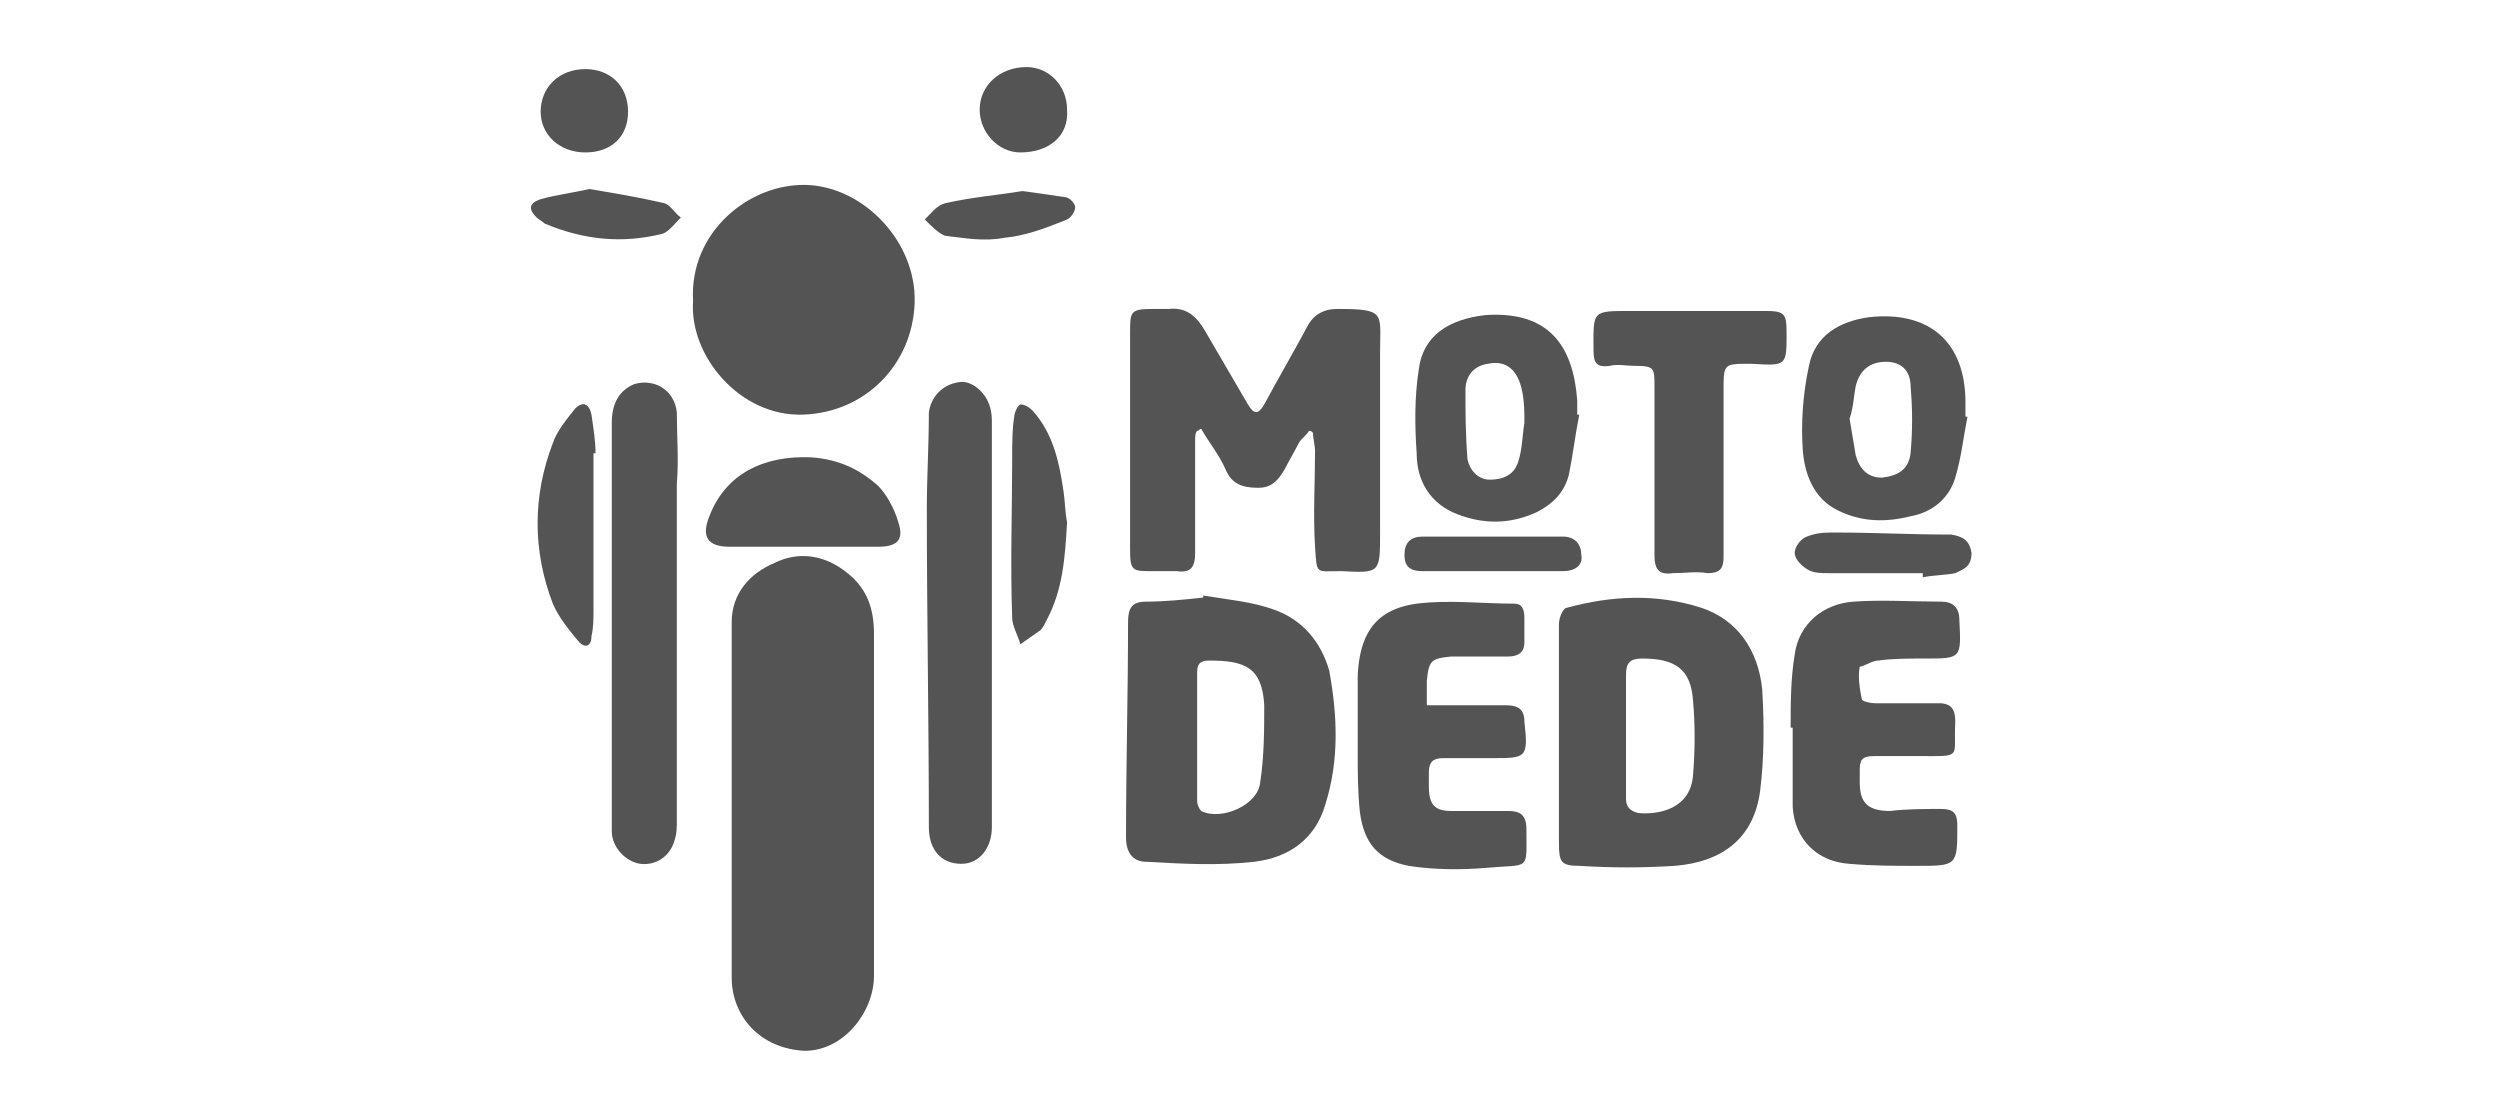 <?xml version="1.0" encoding="utf-8"?>
<!-- Generator: Adobe Illustrator 25.3.1, SVG Export Plug-In . SVG Version: 6.00 Build 0)  -->
<svg version="1.1" id="Layer_1" xmlns="http://www.w3.org/2000/svg" xmlns:xlink="http://www.w3.org/1999/xlink" x="0px" y="0px"
	 viewBox="0 0 123 55" style="enable-background:new 0 0 123 55;" xml:space="preserve">
<style type="text/css">
	.st0{fill:#545454;}
</style>
<g>
	<g>
		<path class="st0" d="M32.7,10c-1.3-0.3-2.5-0.5-3.7-0.7c-0.9,0.2-1.7,0.3-2.4,0.5C26,10,26,10.3,26.4,10.7
			c0.1,0.1,0.3,0.2,0.4,0.3c1.9,0.8,3.8,1,5.8,0.5c0.3-0.1,0.6-0.5,0.9-0.8C33.2,10.5,33,10.1,32.7,10z"/>
		<path class="st0" d="M43,31.2c0-1.2-0.3-2.2-1.3-3c-1.1-0.9-2.4-1.1-3.6-0.5c-1.2,0.5-2.1,1.5-2.1,2.9c0,2.9,0,5.8,0,8.7l0,0
			c0,2.9,0,5.9,0,8.8c0,1.9,1.4,3.5,3.6,3.6c1.9,0,3.4-1.9,3.4-3.7C43,42.5,43,36.9,43,31.2z"/>
		<path class="st0" d="M33.3,20.3c-0.1-1.1-1.1-1.7-2.1-1.4c-0.7,0.3-1.1,0.9-1.1,1.9c0,3.3,0,6.6,0,9.9l0,0c0,3.4,0,6.8,0,10.2
			c0,0.8,0.7,1.5,1.4,1.6c0.8,0.1,1.5-0.4,1.7-1.2c0.1-0.3,0.1-0.6,0.1-0.9c0-5.5,0-11.1,0-16.6C33.4,22.6,33.3,21.5,33.3,20.3z"/>
		<path class="st0" d="M43.2,23.9c-0.9-0.8-1.9-1.3-3.3-1.4c-2.3-0.1-4.2,0.8-5,2.9c-0.4,1-0.1,1.5,1,1.5c2.3,0,4.6,0,7,0
			c0.1,0,0.2,0,0.3,0c0.9,0,1.3-0.3,1-1.2C44,25,43.6,24.3,43.2,23.9z"/>
		<path class="st0" d="M39.7,9.1c-2.8-0.1-5.8,2.3-5.6,5.7c-0.2,2.7,2.3,5.7,5.4,5.6c3.1-0.1,5.4-2.5,5.5-5.5
			C45.1,11.9,42.5,9.2,39.7,9.1z"/>
		<path class="st0" d="M48.7,20c-0.2-0.7-0.9-1.3-1.5-1.2c-0.8,0.1-1.4,0.7-1.5,1.5c0,1.6-0.1,3.2-0.1,4.7c0,5.2,0.1,10.5,0.1,15.7
			c0,1.1,0.6,1.8,1.6,1.8c0.9,0,1.5-0.8,1.5-1.8c0-3.3,0-6.6,0-9.9l0,0c0-3.3,0-6.7,0-10C48.8,20.6,48.8,20.3,48.7,20z"/>
		<path class="st0" d="M29.1,20.4c-0.1-0.5-0.4-0.7-0.8-0.3c-0.4,0.5-0.9,1.1-1.1,1.7c-1,2.6-1,5.3,0,7.9c0.3,0.7,0.8,1.3,1.3,1.9
			c0.3,0.3,0.6,0.2,0.6-0.3c0.1-0.4,0.1-0.9,0.1-1.3c0-2.6,0-5.1,0-7.7c0,0,0,0,0.1,0C29.3,21.7,29.2,21.1,29.1,20.4z"/>
		<path class="st0" d="M71.7,25.3c1.3,0.5,2.6,0.5,3.9-0.1c0.8-0.4,1.4-1,1.6-1.9c0.2-1,0.3-1.9,0.5-2.9h-0.1c0-0.2,0-0.4,0-0.7
			c-0.2-2.7-1.4-4.4-4.5-4.2c-1.8,0.2-3.1,1-3.3,2.7c-0.2,1.3-0.2,2.7-0.1,4.1C69.7,23.7,70.4,24.8,71.7,25.3z M72.1,19.2
			c0-0.7,0.4-1.2,1.1-1.3c0.9-0.2,1.5,0.3,1.7,1.4c0.1,0.5,0.1,1,0.1,1.5l0,0c-0.1,0.6-0.1,1.3-0.3,1.9c-0.2,0.7-0.8,0.9-1.4,0.9
			s-1-0.5-1.1-1C72.1,21.3,72.1,20.2,72.1,19.2z"/>
		<path class="st0" d="M90.4,25.1c1.2,0.6,2.4,0.6,3.6,0.3c1.1-0.2,1.9-0.9,2.2-1.9c0.3-1,0.4-2,0.6-3h-0.1c0-0.2,0-0.5,0-0.7
			c0-3-1.8-4.5-4.7-4.2c-1.5,0.2-2.7,0.9-3,2.4c-0.3,1.4-0.4,2.8-0.3,4.2C88.8,23.3,89.2,24.5,90.4,25.1z M91.3,19
			c0.2-0.8,0.7-1.2,1.5-1.2S94,18.3,94,19c0.1,1.1,0.1,2.2,0,3.3c-0.1,0.8-0.6,1.1-1.4,1.2c-0.7,0-1.1-0.4-1.3-1.1
			c-0.1-0.6-0.2-1.2-0.3-1.8C91.2,20,91.2,19.5,91.3,19z"/>
		<path class="st0" d="M50.2,7.5c1.4,0,2.4-0.8,2.3-2.1c0-1.2-0.9-2.1-2-2.1c-1.3,0-2.3,0.9-2.3,2.1C48.2,6.5,49.1,7.5,50.2,7.5z"/>
		<path class="st0" d="M28.8,7.5c1.3,0,2.1-0.8,2.1-2c0-1.3-0.9-2.1-2.1-2.1c-1.3,0-2.2,0.9-2.2,2.1C26.6,6.6,27.5,7.5,28.8,7.5z"/>
		<path class="st0" d="M67.9,26.2c0-3,0-5.9,0-8.9c0-1.9,0.3-2.1-2.1-2.1c-0.7,0-1.2,0.3-1.5,0.9c-0.7,1.3-1.4,2.5-2.1,3.8
			c-0.3,0.5-0.5,0.5-0.8,0c-0.7-1.2-1.4-2.4-2.1-3.6c-0.4-0.7-0.9-1.2-1.8-1.1c-0.2,0-0.5,0-0.7,0c-1.2,0-1.2,0.1-1.2,1.2
			c0,2.5,0,5,0,7.5c0,1,0,2,0,3.1s0.1,1.1,1.1,1.1c0.4,0,0.8,0,1.2,0c0.7,0.1,0.9-0.2,0.9-0.9c0-1.8,0-3.6,0-5.5
			c0-0.2,0-0.4,0.1-0.5c0.1,0,0.1-0.1,0.2-0.1c0.4,0.7,0.9,1.3,1.2,2s0.8,0.9,1.6,0.9c0.7,0,1-0.4,1.3-0.9c0.2-0.4,0.5-0.9,0.7-1.3
			c0.1-0.2,0.4-0.4,0.5-0.6c0.1,0,0.1,0,0.2,0.1c0,0.3,0.1,0.6,0.1,0.9c0,1.6-0.1,3.1,0,4.7c0.1,1.4,0,1.2,1.3,1.2
			C67.9,28.2,67.9,28.2,67.9,26.2z"/>
		<path class="st0" d="M83.7,29.9c-2.2-0.7-4.4-0.6-6.6,0c-0.2,0-0.4,0.5-0.4,0.8c0,1.8,0,3.6,0,5.5l0,0c0,0.9,0,1.7,0,2.6
			c0,0.9,0,1.8,0,2.7s0.1,1.1,1,1.1c1.6,0.1,3.1,0.1,4.7,0c2.4-0.2,3.9-1.4,4.2-3.7c0.2-1.6,0.2-3.3,0.1-5
			C86.5,32,85.5,30.5,83.7,29.9z M83.3,38.1c-0.1,1.7-1.7,2-2.7,1.9c-0.4-0.1-0.6-0.3-0.6-0.7c0-1,0-2.1,0-3.1s0-2,0-3
			c0-0.6,0.2-0.8,0.8-0.8c1.6,0,2.4,0.5,2.5,2.1C83.4,35.6,83.4,36.9,83.3,38.1z"/>
		<path class="st0" d="M87.9,16.4c0-1-0.1-1.1-1.1-1.1c-2.2,0-4.4,0-6.6,0c-1.9,0-1.8,0-1.8,1.9c0,0.6,0.1,0.9,0.8,0.8
			c0.4-0.1,0.8,0,1.2,0c1,0,1,0.1,1,1c0,2.8,0,5.5,0,8.3c0,0.7,0.2,1,0.9,0.9c0.6,0,1.2-0.1,1.7,0c0.6,0,0.8-0.2,0.8-0.8
			c0-1.4,0-2.9,0-4.3c0-1.4,0-2.8,0-4.2c0-0.9,0.1-1,1-1c0.1,0,0.3,0,0.4,0C87.9,18,87.9,18,87.9,16.4L87.9,16.4z"/>
		<path class="st0" d="M92.4,32.5c0.7-0.1,1.5-0.1,2.3-0.1c1.8,0,1.8,0,1.7-1.9c0-0.6-0.3-0.9-0.9-0.9c-1.4,0-2.9-0.1-4.3,0
			c-1.5,0.1-2.7,1.1-2.9,2.6c-0.2,1.2-0.2,2.4-0.2,3.6h0.1c0,1.3,0,2.6,0,3.9c0.1,1.6,1.2,2.7,2.8,2.8c1.1,0.1,2.2,0.1,3.3,0.1
			c2,0,2,0,2-2c0-0.6-0.2-0.8-0.8-0.8c-0.8,0-1.7,0-2.5,0.1c-1.1,0-1.5-0.4-1.5-1.4c0-0.2,0-0.4,0-0.6c0-0.5,0.1-0.7,0.7-0.7
			c0.8,0,1.6,0,2.3,0c2.1,0,1.6,0.1,1.7-1.7c0-0.6-0.2-0.9-0.8-0.9c-1,0-2,0-3.1,0c-0.3,0-0.7-0.1-0.7-0.2c-0.1-0.5-0.2-1.1-0.1-1.6
			C91.7,32.8,92.1,32.5,92.4,32.5z"/>
		<path class="st0" d="M97,27.2c-0.1-0.6-0.4-0.8-1-0.9h-0.1c-1.9,0-3.7-0.1-5.6-0.1c-0.5,0-0.9,0-1.4,0.2c-0.3,0.1-0.6,0.5-0.6,0.8
			s0.3,0.6,0.6,0.8c0.3,0.2,0.7,0.2,1.1,0.2c1.5,0,3.1,0,4.6,0c0,0.1,0,0.1,0,0.2c0.5-0.1,1.1-0.1,1.6-0.2C96.6,28,97,27.9,97,27.2z
			"/>
		<path class="st0" d="M77.8,27.3c0-0.5-0.3-0.9-0.9-0.9c-2.3,0-4.6,0-6.9,0c-0.6,0-0.9,0.3-0.9,0.9s0.3,0.8,0.9,0.8
			c1.1,0,2.3,0,3.4,0c1.2,0,2.3,0,3.5,0C77.5,28.1,77.9,27.8,77.8,27.3z"/>
		<path class="st0" d="M75.1,40.8c0-0.7-0.3-0.9-0.9-0.9c-0.9,0-1.8,0-2.8,0c-0.8,0-1.1-0.3-1.1-1.2c0-0.2,0-0.5,0-0.7
			c0-0.5,0.2-0.7,0.7-0.7c0.8,0,1.6,0,2.4,0c1.7,0,1.8,0,1.6-1.8c0-0.6-0.3-0.8-0.9-0.8c-1.3,0-2.6,0-3.9,0c0-0.4,0-0.8,0-1.2
			c0.1-1,0.2-1.1,1.2-1.2c0.9,0,1.9,0,2.8,0c0.5,0,0.8-0.2,0.8-0.7c0-0.4,0-0.8,0-1.2c0-0.4-0.1-0.7-0.5-0.7c-1.6,0-3.2-0.2-4.8,0
			c-2.2,0.3-2.8,1.7-2.9,3.5c0,1.3,0,2.6,0,3.9c0,0.9,0,1.8,0.1,2.8c0.2,1.6,0.9,2.4,2.4,2.7c1.3,0.2,2.6,0.2,3.8,0.1
			C75.3,42.5,75.1,42.9,75.1,40.8z"/>
		<path class="st0" d="M50.8,20.2c-0.2-0.2-0.4-0.3-0.6-0.3c-0.1,0-0.3,0.4-0.3,0.6c-0.1,0.6-0.1,1.3-0.1,1.9c0,2.7-0.1,5.3,0,8
			c0,0.4,0.3,0.9,0.4,1.3c0.3-0.2,0.7-0.5,1-0.7c0.1-0.1,0.2-0.3,0.3-0.5c0.8-1.5,0.9-3.1,1-4.8c-0.1-0.5-0.1-1.1-0.2-1.7
			C52.1,22.7,51.8,21.3,50.8,20.2z"/>
		<path class="st0" d="M62.7,30c-1.1-0.4-2.3-0.5-3.5-0.7v0.1c-0.9,0.1-1.9,0.2-2.8,0.2c-0.7,0-0.9,0.3-0.9,1
			c0,3.5-0.1,7.1-0.1,10.6c0,0.7,0.3,1.2,1,1.2c1.8,0.1,3.5,0.2,5.3,0c1.7-0.2,3-1.1,3.5-2.8c0.7-2.2,0.6-4.4,0.2-6.6
			C65,31.6,64.1,30.5,62.7,30z M62,38.5c-0.1,1.1-1.9,1.9-2.9,1.4c-0.1-0.1-0.2-0.3-0.2-0.5c0-1.1,0-2.1,0-3.2c0-1,0-2.1,0-3.1
			c0-0.4,0.1-0.6,0.6-0.6c1.7,0,2.6,0.3,2.7,2.2C62.2,35.9,62.2,37.2,62,38.5z"/>
		<path class="st0" d="M52.4,9.7c-0.7-0.1-1.3-0.2-2.1-0.3c-1.2,0.2-2.5,0.3-3.8,0.6c-0.4,0.1-0.7,0.5-1,0.8c0.3,0.3,0.7,0.7,1,0.8
			c0.9,0.1,1.9,0.3,2.9,0.1c1.1-0.1,2.1-0.5,3.1-0.9c0.2-0.1,0.4-0.4,0.4-0.6C52.9,10,52.6,9.7,52.4,9.7z"/>
	</g>
</g>
</svg>

